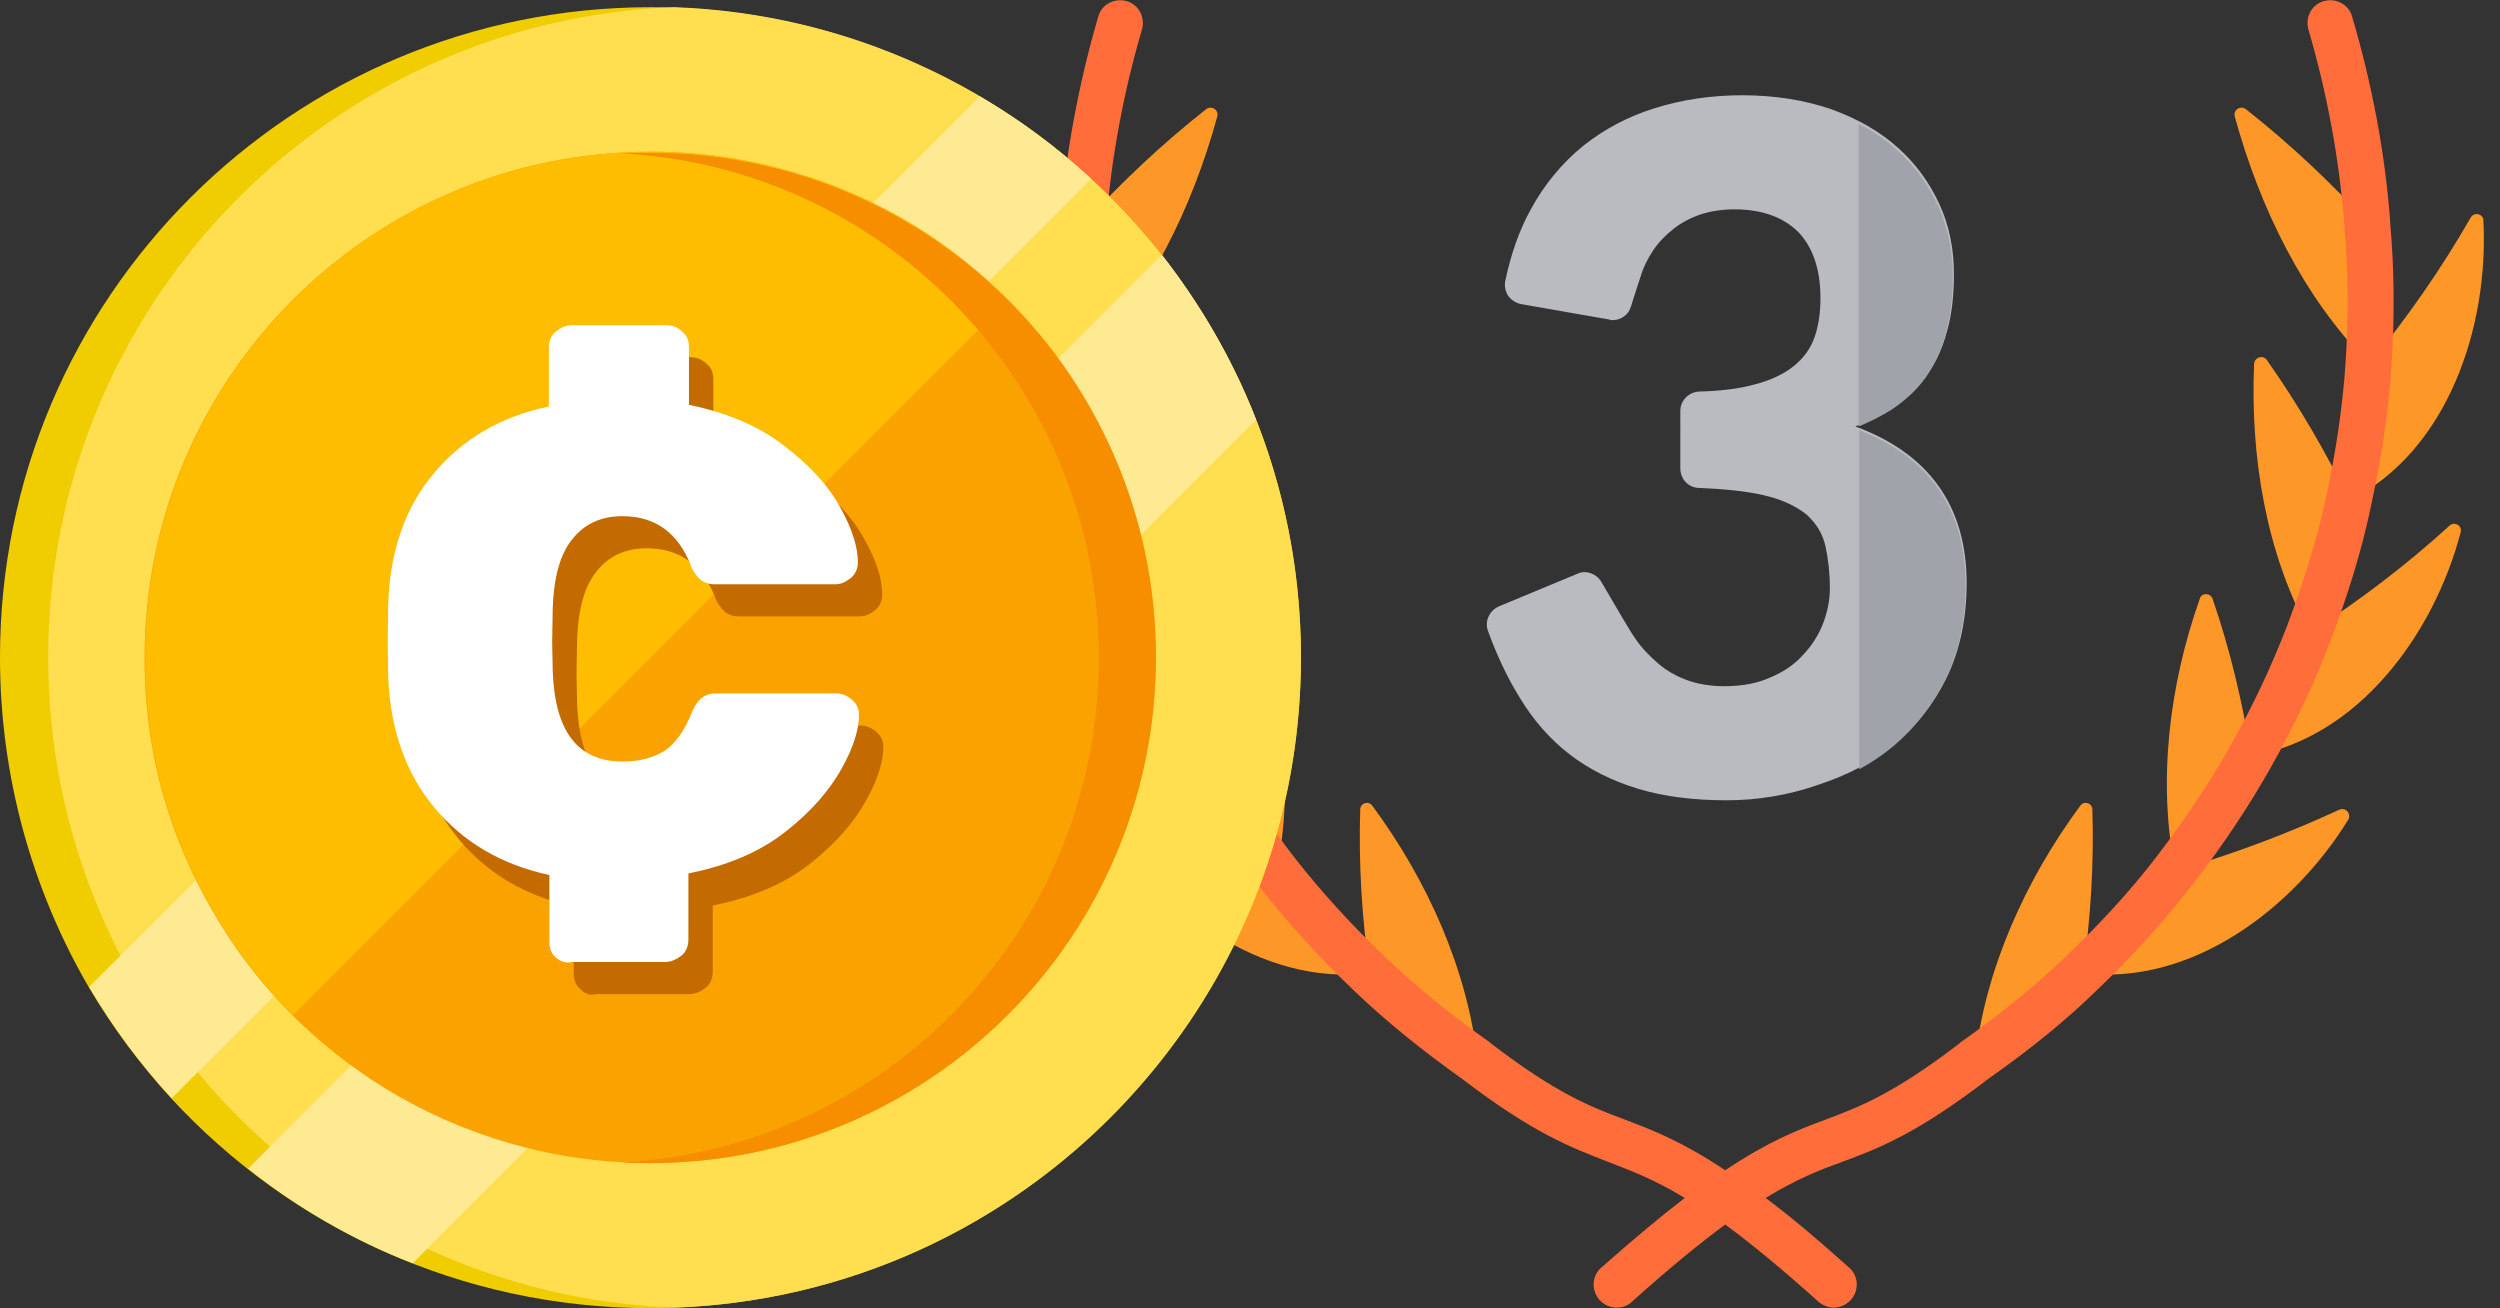 <?xml version="1.0" encoding="utf-8"?>
<!-- Generator: Adobe Illustrator 23.0.3, SVG Export Plug-In . SVG Version: 6.00 Build 0)  -->
<svg version="1.1" id="Layer_1" xmlns="http://www.w3.org/2000/svg" xmlns:xlink="http://www.w3.org/1999/xlink" x="0px" y="0px"
	 viewBox="0 0 451.4 236.2" style="enable-background:new 0 0 451.4 236.2;" xml:space="preserve">
<rect x="0" y="0" width="451.4" height="236.2" fill="#333333" stroke="none"/>
<style type="text/css">
	.st0{fill:#B9BBC1;}
	.st1{fill:#A0A3AA;}
	.st2{fill:#FD9727;}
	.st3{fill:#FF6D3A;}
	.st4{fill:#F0CD00;}
	.st5{fill:#FFDE50;}
	.st6{fill:#FFEA94;}
	.st7{fill:#FAA300;}
	.st8{fill:#FFBD00;}
	.st9{fill:#F68E00;}
	.st10{fill:#C46B00;}
	.st11{fill:#FFFFFF;}
</style>
<path class="st0" d="M311.7,144.5c-6,0-11.4-0.7-16-2.1c-4.6-1.4-8.8-3.5-12.3-6.2c-3.5-2.7-6.6-6.2-9.1-10.4
	c-2.1-3.4-4-7.4-5.6-11.8c-0.7-1.8,0.2-3.7,1.9-4.5l14.2-5.9c0.4-0.2,0.9-0.3,1.3-0.3c1.2,0,2.4,0.7,3,1.7c2.4,4.1,5.3,9.1,6.1,10.2
	c1.2,1.8,2.7,3.3,4.2,4.6c1.5,1.3,3.3,2.3,5.2,3c1.9,0.7,4.2,1.1,6.7,1.1c3.2,0,6-0.5,8.4-1.6c2.4-1,4.4-2.4,5.9-4.1
	c1.6-1.7,2.8-3.6,3.6-5.7c0.8-2.1,1.2-4.2,1.2-6.3c0-2.8-0.3-5.3-0.8-7.6c-0.5-2.2-1.6-4-3.3-5.6c-1.8-1.5-4.4-2.8-7.9-3.6
	c-3-0.7-6.9-1.1-11.6-1.3c-1.9,0-3.4-1.6-3.4-3.5V74.2c0-1.9,1.5-3.4,3.4-3.5c3.8-0.1,7.1-0.5,9.7-1.2c3.2-0.8,5.7-2,7.5-3.5
	c1.8-1.5,3-3.2,3.7-5.3c0.7-2.1,1-4.4,1-6.9c0-5.2-1.4-9.2-4-11.9c-2.7-2.7-6.6-4.1-11.5-4.1c-2.2,0-4.2,0.3-6.1,0.9
	c-1.8,0.6-3.5,1.5-4.9,2.6c-1.4,1.1-2.7,2.4-3.7,3.9c-1,1.5-1.8,3.1-2.3,4.8c-0.3,0.9-0.7,2.2-1.2,3.7c-0.2,0.5-0.3,1.1-0.5,1.6
	c-0.4,1.5-1.8,2.5-3.3,2.5c-0.2,0-0.4,0-0.6-0.1l-16-2.8c-0.9-0.2-1.7-0.7-2.3-1.5c-0.5-0.8-0.7-1.8-0.5-2.7c1-4.8,2.5-9.1,4.6-12.9
	c2.5-4.6,5.7-8.4,9.5-11.5c3.8-3,8.1-5.3,13-6.8c4.8-1.5,10.1-2.3,15.7-2.3c5.9,0,11.3,0.9,16,2.5c4.7,1.7,8.8,4,12,6.9
	c3.3,2.9,5.8,6.4,7.6,10.3c1.8,3.9,2.6,8.2,2.6,12.6c0,3.9-0.4,7.5-1.3,10.5c-0.8,3-2.1,5.7-3.7,7.9c-1.6,2.3-3.7,4.2-6.1,5.7
	c-2,1.3-4.3,2.4-6.7,3.4c13.3,4.9,20.1,14.4,20.1,28.3c0,6.3-1.2,12-3.5,16.8c-2.3,4.8-5.5,8.9-9.5,12.2c-3.9,3.3-8.6,5.7-13.8,7.4
	C322.9,143.6,317.3,144.5,311.7,144.5z"/>
<g>
	<path class="st1" d="M335.7,77.7v61.2c2.2-1.2,4.3-2.6,6.2-4.2c3.9-3.3,7.1-7.4,9.5-12.2c2.3-4.8,3.5-10.5,3.5-16.8
		C354.9,92,348.4,82.6,335.7,77.7z"/>
	<path class="st1" d="M347.6,68.3c1.6-2.3,2.9-4.9,3.7-7.9c0.8-3,1.3-6.5,1.3-10.5c0-4.5-0.9-8.7-2.6-12.6
		c-1.8-3.9-4.3-7.4-7.6-10.3c-2-1.8-4.2-3.3-6.8-4.6V77c2.2-0.9,4.1-1.9,5.9-3C343.9,72.4,346,70.5,347.6,68.3z"/>
</g>
<g>
	<path class="st2" d="M195.7,40.3c6.9-7.5,14.1-14.3,22.1-20.6c0.9-0.7,2.3,0.1,2,1.3c-4.5,16.4-12.3,32.6-24.3,44.7
		C194.9,57.2,194.9,48.7,195.7,40.3z"/>
	<path class="st2" d="M195.5,65.7c-6.9-8.4-12.9-17-18.3-26.4c-0.6-1.1-2.3-0.7-2.3,0.5c-1,19.2,6.4,41.6,24.2,50.6
		C197.3,82.3,196,74,195.5,65.7z"/>
	<path class="st2" d="M199.1,90.5c4.4-9,9.3-17.4,15-25.5c0.7-1,2.2-0.5,2.3,0.7c0.7,16.6-2.1,34.1-10.1,48.6
		C203.3,106.5,200.8,98.6,199.1,90.5z"/>
	<path class="st2" d="M206.2,114.2c-9-5.8-17.3-12.1-25.2-19.3c-0.9-0.8-2.3,0-2,1.2c4.8,18.3,18.4,37.1,37.8,40.4
		C212.8,129.4,209.2,122,206.2,114.2z"/>
	<path class="st2" d="M216.8,136.6c1.6-9.8,3.8-19.2,7-28.5c0.4-1.1,2-1.1,2.3,0c5.5,15.5,7.7,33.1,4.4,49.2
		C225.5,150.7,220.8,143.8,216.8,136.6z"/>
	<path class="st2" d="M230.5,157.2c-10.3-2.9-20-6.6-29.6-11c-1.1-0.5-2.2,0.7-1.6,1.8c9.9,16.1,28.4,30.1,47.9,27.7
		C241.3,169.9,235.6,163.8,230.5,157.2z"/>
	<path class="st2" d="M247.3,175.6c-1.4-9.9-2-19.5-1.7-29.4c0-1.2,1.5-1.7,2.2-0.7c9.9,13.4,17.2,29.6,19,46
		C259.9,186.7,253.3,181.4,247.3,175.6z"/>
	<path class="st2" d="M427.6,40.3c-6.9-7.5-14.1-14.3-22.1-20.6c-0.9-0.7-2.3,0.1-2,1.3c4.5,16.4,12.3,32.6,24.3,44.7
		C428.4,57.2,428.4,48.7,427.6,40.3z"/>
	<path class="st2" d="M427.8,65.7c6.9-8.4,12.9-17,18.3-26.4c0.6-1.1,2.3-0.7,2.3,0.5c1,19.2-6.4,41.6-24.2,50.6
		C426,82.3,427.3,74,427.8,65.7z"/>
	<path class="st2" d="M424.3,90.5c-4.4-9-9.3-17.4-15-25.5c-0.7-1-2.2-0.5-2.3,0.7c-0.7,16.6,2.1,34.1,10.1,48.6
		C420,106.5,422.5,98.6,424.3,90.5z"/>
	<path class="st2" d="M417.1,114.2c9-5.8,17.3-12.1,25.2-19.3c0.9-0.8,2.3,0,2,1.2c-4.8,18.3-18.4,37.1-37.8,40.4
		C410.5,129.4,414.1,122,417.1,114.2z"/>
	<path class="st2" d="M406.5,136.6c-1.6-9.8-3.8-19.2-7-28.5c-0.4-1.1-2-1.1-2.3,0c-5.5,15.5-7.7,33.1-4.4,49.2
		C397.8,150.7,402.5,143.8,406.5,136.6z"/>
	<path class="st2" d="M392.8,157.2c10.3-2.9,20-6.6,29.6-11c1.1-0.5,2.2,0.7,1.6,1.8c-9.9,16.1-28.4,30.1-47.9,27.7
		C382,169.9,387.7,163.8,392.8,157.2z"/>
	<path class="st2" d="M376.1,175.6c1.4-9.9,2-19.5,1.7-29.4c0-1.2-1.5-1.7-2.2-0.7c-9.9,13.4-17.2,29.6-19,46
		C363.4,186.7,370,181.4,376.1,175.6z"/>
</g>
<path class="st3" d="M431.6,40.6c0-0.1,0-0.2,0-0.2c-0.9-12.6-3.3-25.2-6.9-37.4c-0.6-2.2-2.9-3.4-5.1-2.8c-2.2,0.6-3.4,2.9-2.8,5.1
	c3.4,11.6,5.6,23.5,6.5,35.4c0,0.1,0,0.2,0,0.3c0.7,7.7,0.8,16,0.2,24.7c0,0,0,0,0,0c-0.5,7.6-1.7,15.7-3.5,24.1c0,0,0,0,0,0
	c-1.6,7.4-4,15.1-7,23.1c0,0,0,0,0,0v0c-2.7,7-6.1,14.4-10.3,21.8l0,0c-3.7,6.6-8.2,13.3-13.4,20.1c0,0,0,0,0,0c0,0,0,0,0,0
	c-4.6,6-10.1,12-16.3,17.9l0,0c-5.5,5.3-11.9,10.5-19,15.5c0,0,0,0-0.1,0.1c0,0,0,0-0.1,0.1c-11.9,9.1-17.9,11.4-24.3,13.8
	c-5.1,1.9-10.2,3.9-18,9.1c-7.8-5.2-13-7.2-18-9.1c-6.4-2.4-12.4-4.7-24.3-13.8c0,0,0,0-0.1-0.1c0,0,0,0-0.1-0.1
	c-7.1-5-13.5-10.2-19-15.5l0,0c-6.2-5.9-11.7-12-16.3-17.9c0,0,0,0,0,0c0,0,0,0,0,0c-5.2-6.7-9.7-13.5-13.4-20.1l0,0
	c-4.2-7.4-7.6-14.8-10.3-21.8c0,0,0,0,0,0c0,0,0,0,0,0c-3-8-5.4-15.8-7-23.1c0,0,0,0,0,0c-1.8-8.4-3-16.5-3.5-24.1c0,0,0,0,0,0
	c-0.6-8.7-0.5-17,0.2-24.7c0-0.1,0-0.2,0-0.3c0.9-11.9,3.1-23.8,6.5-35.4c0.6-2.2-0.6-4.5-2.8-5.1c-2.2-0.6-4.5,0.6-5.1,2.8
	c-3.6,12.3-5.9,24.9-6.9,37.4c0,0.1,0,0.2,0,0.2c-0.7,8-0.8,16.5-0.2,25.5c0,0,0,0,0,0c0.5,8,1.7,16.5,3.7,25.3c0,0,0,0,0,0
	c1.7,7.8,4.2,15.9,7.3,24.3c0,0,0,0,0,0c2.8,7.4,6.4,15.1,10.8,22.9c0,0,0,0,0,0c3.9,6.9,8.6,14,14.1,21.1c0,0,0,0,0,0c0,0,0,0,0,0
	c4.9,6.3,10.6,12.7,17.1,18.9c0,0,0,0,0,0c5.8,5.6,12.5,11,19.8,16.2c12.8,9.8,19.7,12.4,26.4,15c4.1,1.6,8.2,3.1,13.8,6.5
	c-4.3,3.3-9.2,7.4-15.1,12.6c-1.7,1.5-1.8,4.1-0.3,5.8c0.8,0.9,1.9,1.4,3.1,1.4c1,0,2-0.3,2.8-1.1c6.8-6.1,12.2-10.5,16.8-13.9
	c4.5,3.3,10,7.8,16.8,13.9c0.8,0.7,1.8,1.1,2.8,1.1c1.1,0,2.3-0.5,3.1-1.4c1.5-1.7,1.4-4.3-0.3-5.8c-5.9-5.3-10.8-9.4-15.1-12.6
	c5.6-3.4,9.6-5,13.8-6.5c6.7-2.5,13.5-5.1,26.4-15c7.4-5.2,14.1-10.6,19.8-16.2c0,0,0,0,0,0c6.5-6.2,12.2-12.6,17.1-18.9
	c0,0,0,0,0,0c0,0,0,0,0,0c5.5-7.1,10.2-14.2,14.1-21.1c0,0,0,0,0,0c4.4-7.8,8-15.5,10.8-22.9c0,0,0,0,0,0c3.2-8.4,5.7-16.6,7.3-24.3
	c0,0,0,0,0,0c1.9-8.8,3.2-17.3,3.7-25.3c0,0,0,0,0,0C432.4,57.2,432.3,48.6,431.6,40.6z"/>
<g>
	<g>
		<g>
			<path class="st4" d="M234.9,118.7c0,64.9-52.6,117.5-117.5,117.5c-34.2,0-65-14.6-86.5-37.9c-5.6-6.1-10.6-12.8-14.9-20.1
				C5.9,160.8,0,140.4,0,118.7C0,53.8,52.6,1.3,117.5,1.3c21.7,0,42,5.9,59.5,16.2c7.2,4.2,13.9,9.2,20.1,14.9
				C220.3,53.8,234.9,84.5,234.9,118.7z"/>
			<path class="st5" d="M234.9,118.7c0,63.4-50.2,115.1-113.1,117.4C59,233.8,8.7,182.1,8.7,118.7S59,3.6,121.8,1.3
				C184.7,3.6,234.9,55.3,234.9,118.7z"/>
			<path class="st6" d="M197,32.3l-166,166c-5.6-6.1-10.6-12.8-14.9-20.1L176.9,17.4C184.1,21.6,190.9,26.6,197,32.3z"/>
			<path class="st6" d="M226.8,75.8L74.5,228.1c-10.8-4.2-20.8-10-29.7-17.1l165-165C216.8,55,222.6,65,226.8,75.8z"/>
			<path class="st7" d="M208.7,118.7c0,50.4-40.9,91.3-91.3,91.3c-17.6,0-34-5-47.9-13.5c-6.1-3.8-11.7-8.2-16.7-13.2
				c-3.7-3.7-7.1-7.7-10.1-12c-4.1-5.9-7.6-12.3-10.3-19.1c-4-10-6.2-21-6.3-32.4c0-0.4,0-0.7,0-1.1c0-50.4,40.9-91.3,91.3-91.3
				c0.4,0,0.7,0,1.1,0c11.4,0.1,22.3,2.4,32.4,6.3c6.8,2.7,13.2,6.1,19.1,10.3c4.3,3,8.3,6.4,12,10.1c5,5,9.5,10.6,13.2,16.7
				C203.8,84.8,208.7,101.2,208.7,118.7z"/>
			<path class="st8" d="M182,54.2L52.9,183.3c-3.7-3.7-7.1-7.7-10.1-12c-4.1-5.9-7.6-12.3-10.3-19.1c-4-10-6.2-21-6.3-32.4
				c0-0.4,0-0.7,0-1.1c0-50.4,40.9-91.3,91.3-91.3c0.4,0,0.7,0,1.1,0c11.4,0.1,22.3,2.4,32.4,6.3c6.8,2.7,13.2,6.1,19.1,10.3
				C174.3,47.1,178.3,50.5,182,54.2z"/>
			<path class="st9" d="M208.7,118.7c0,50.4-40.9,91.3-91.3,91.3c-1.7,0-3.4,0-5.1-0.1c48-2.7,86.1-42.4,86.1-91.1
				s-38.1-88.5-86.1-91.1c1.7-0.1,3.4-0.1,5.1-0.1C167.9,27.5,208.7,68.3,208.7,118.7z"/>
		</g>
	</g>
	<g>
		<g>
			<path class="st10" d="M104.8,178.6c-0.9-0.7-1.2-1.7-1.2-2.9v-12c-8.7-1.9-15.5-5.9-20.7-12.1c-5.2-6.2-8-14-8.4-23.6l-0.1-6.5
				l0.1-6.7c0.3-9.5,3-17.4,8.2-23.6s12.1-10.3,20.8-12.1V68.6c0-1.2,0.4-2.2,1.2-2.9c0.9-0.7,1.9-1.2,3-1.2h16.9
				c1.2,0,2.2,0.4,3,1.2c0.9,0.7,1.2,1.7,1.2,2.9v10.3c6.9,1.4,12.7,3.9,17.2,7.4c4.6,3.5,8,7.2,10.1,11.1c2.2,3.9,3.2,7.2,3.2,10
				c0,1-0.4,2-1.2,2.7c-0.9,0.7-1.7,1.2-2.9,1.2h-21.8c-1,0-1.9-0.3-2.6-0.9c-0.6-0.6-1.3-1.4-1.7-2.6c-2.3-5.8-6.4-8.8-12.3-8.8
				c-3.9,0-6.9,1.4-9.1,4.2c-2.2,2.7-3.3,6.9-3.5,12.3l-0.1,6.2l0.1,5.3c0.4,11,4.6,16.3,12.6,16.3c3.2,0,5.6-0.7,7.7-2
				c1.9-1.3,3.5-3.6,4.8-6.8c0.9-2.3,2.3-3.5,4.3-3.5h21.8c1,0,2,0.4,2.9,1.2s1.2,1.7,1.2,2.7c0,2.6-1,5.9-3.2,9.8
				c-2.2,3.9-5.5,7.7-10.1,11.3s-10.4,6.1-17.5,7.5v11.9c0,1.2-0.4,2.2-1.2,2.9c-0.9,0.7-1.9,1.2-3,1.2h-16.9
				C106.5,179.8,105.5,179.4,104.8,178.6z"/>
		</g>
		<g>
			<path class="st11" d="M100.4,172.9c-0.9-0.7-1.2-1.7-1.2-2.9v-12c-8.7-1.9-15.5-5.9-20.7-12.1c-5.2-6.2-8-14-8.4-23.6l-0.1-6.5
				l0.1-6.7c0.3-9.5,3-17.4,8.2-23.6s12.1-10.3,20.8-12.1V62.8c0-1.2,0.4-2.2,1.2-2.9c0.9-0.7,1.9-1.2,3-1.2h16.9
				c1.2,0,2.2,0.4,3,1.2c0.9,0.7,1.2,1.7,1.2,2.9v10.3c6.9,1.4,12.7,3.9,17.2,7.4c4.6,3.5,8,7.2,10.1,11.1c2.2,3.9,3.2,7.2,3.2,10
				c0,1-0.4,2-1.2,2.7c-0.9,0.7-1.7,1.2-2.9,1.2H129c-1,0-1.9-0.3-2.6-0.9c-0.6-0.6-1.3-1.4-1.7-2.6c-2.3-5.8-6.4-8.8-12.3-8.8
				c-3.9,0-6.9,1.4-9.1,4.2c-2.2,2.7-3.3,6.9-3.5,12.3l-0.1,6.2l0.1,5.3c0.4,11,4.6,16.3,12.6,16.3c3.2,0,5.6-0.7,7.7-2
				c1.9-1.3,3.5-3.6,4.8-6.8c0.9-2.3,2.3-3.5,4.3-3.5H151c1,0,2,0.4,2.9,1.2s1.2,1.7,1.2,2.7c0,2.6-1,5.9-3.2,9.8
				c-2.2,3.9-5.5,7.7-10.1,11.3s-10.4,6.1-17.5,7.5v11.9c0,1.2-0.4,2.2-1.2,2.9c-0.9,0.7-1.9,1.2-3,1.2h-16.9
				C102.2,174,101.2,173.6,100.4,172.9z"/>
		</g>
	</g>
</g>
</svg>

